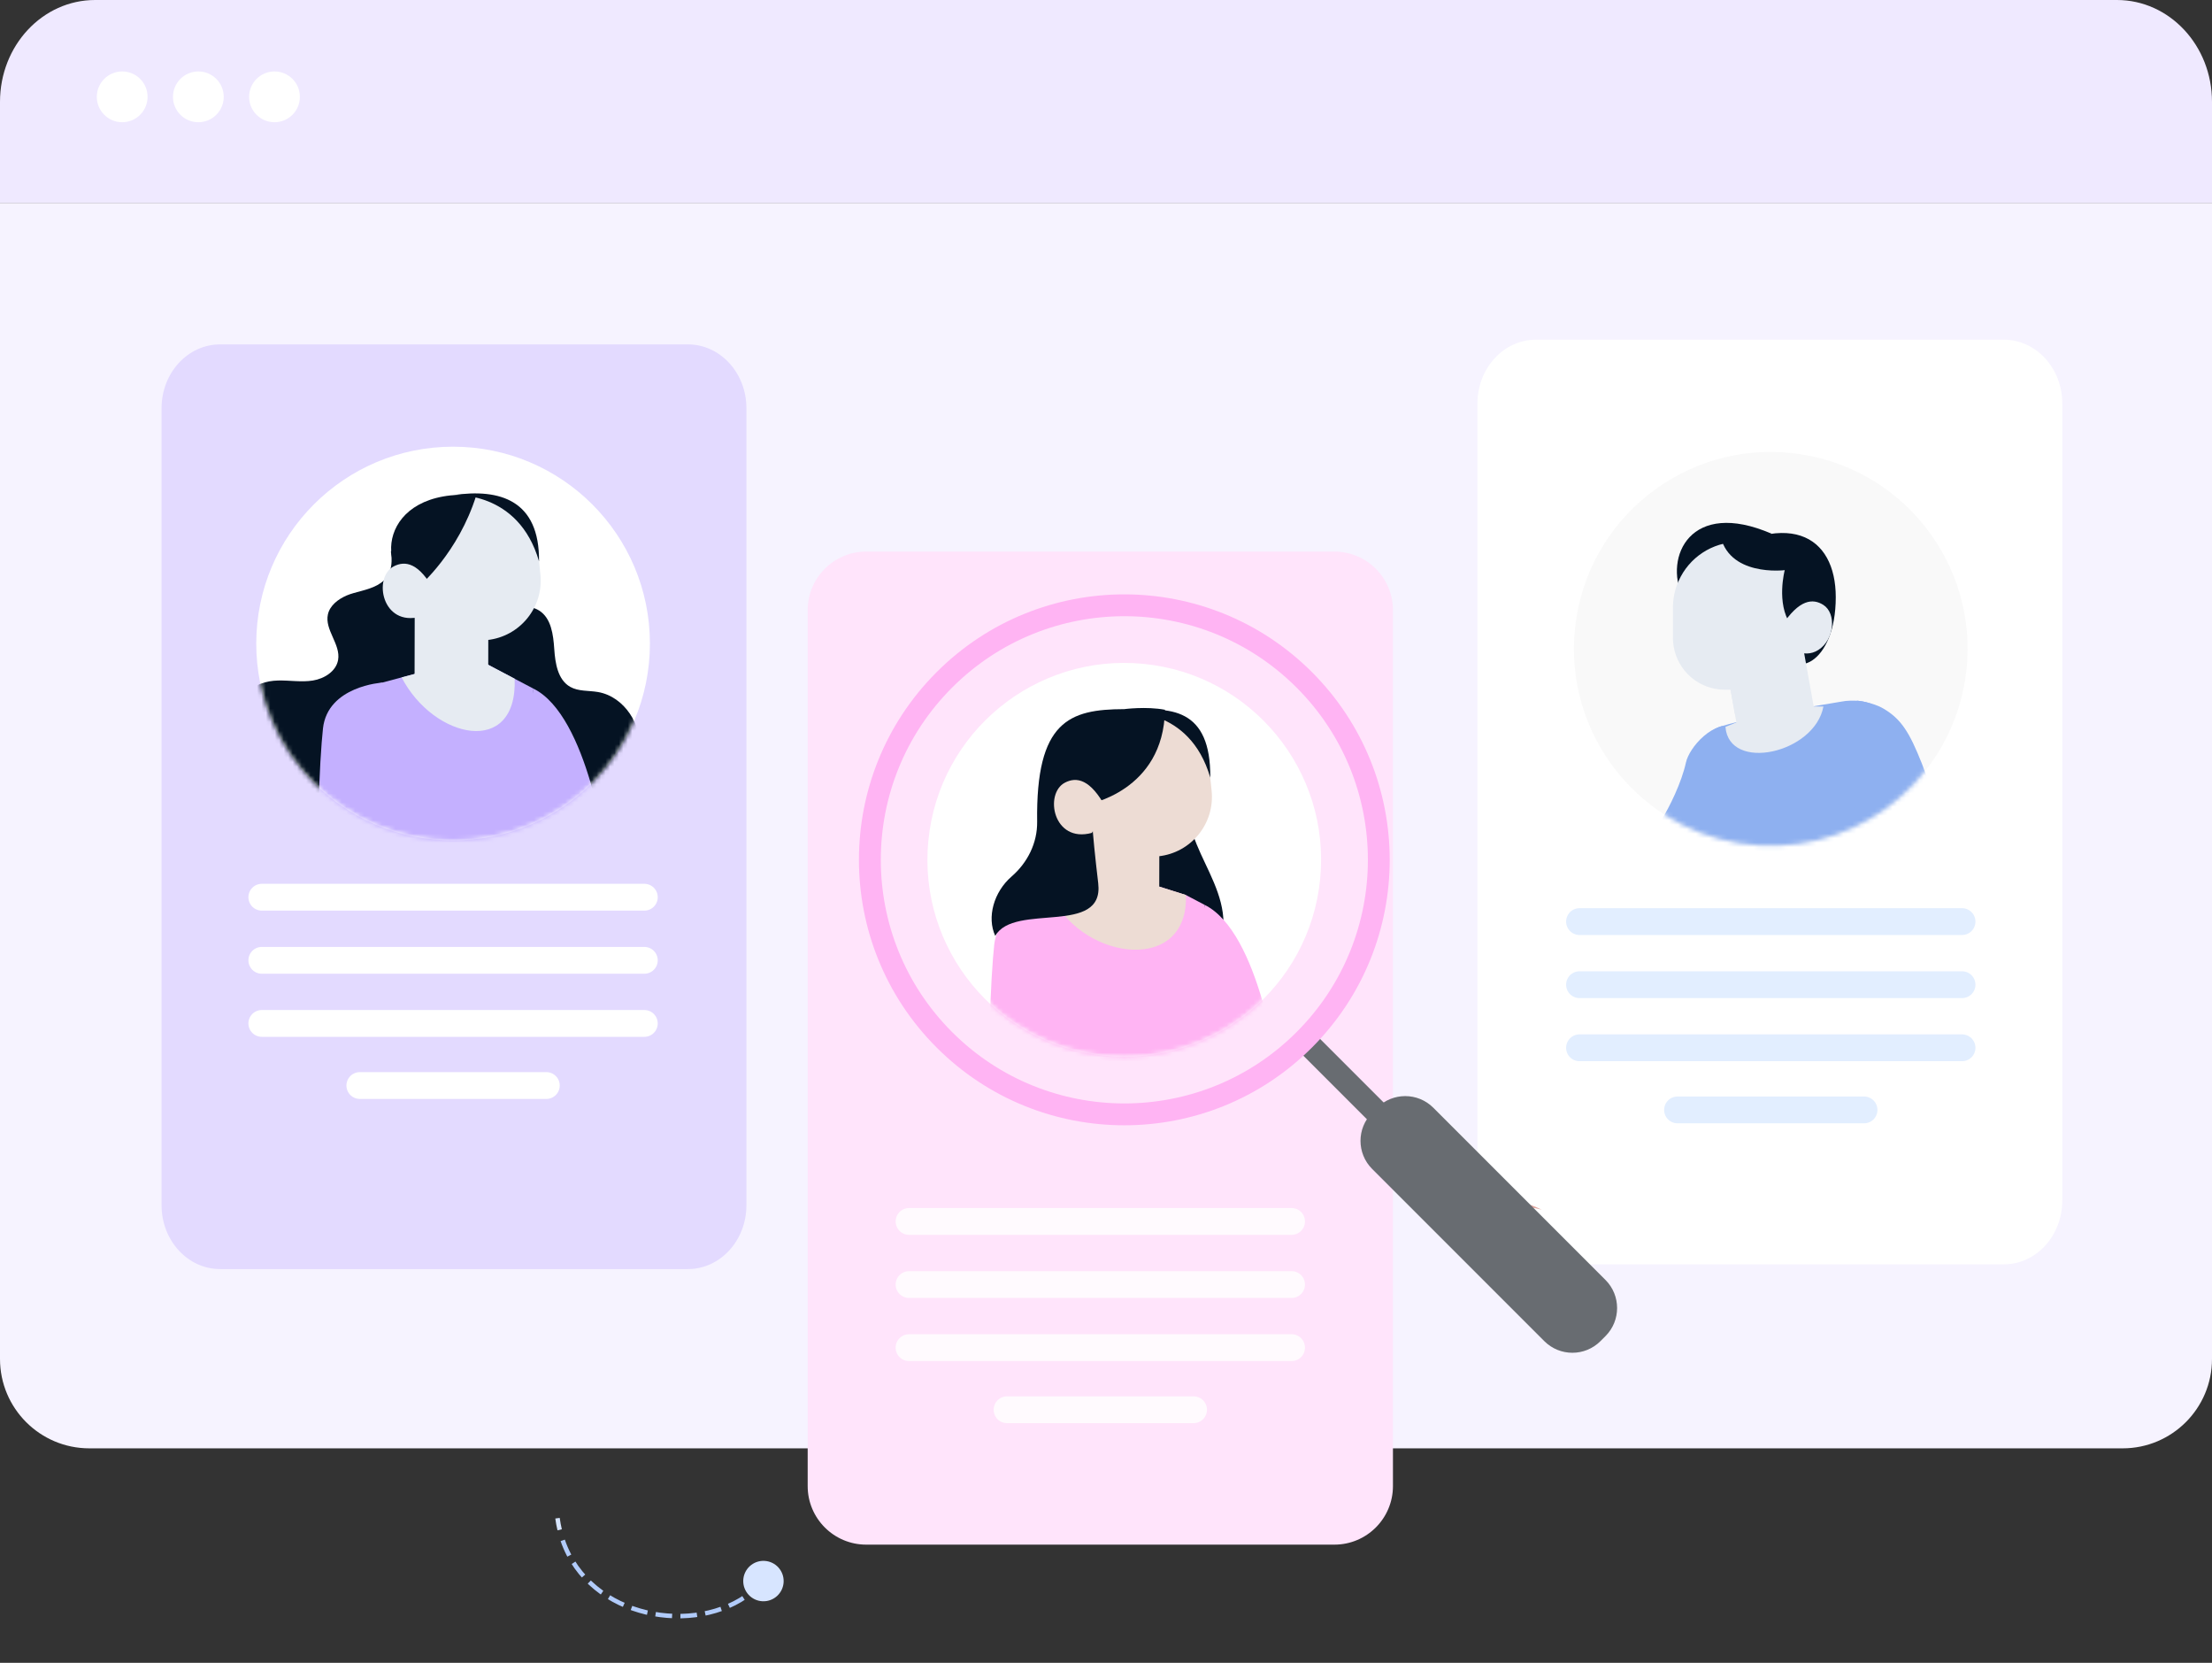 <svg width="495" height="372" viewBox="0 0 495 372" fill="none" xmlns="http://www.w3.org/2000/svg">
<rect x="0" y="0" width="495" height="372" fill="#333333" stroke="none"/>
<path d="M-3.05176e-05 22.785V45.384H495V22.785C495 10.188 485.482 0 473.719 0H21.284C9.518 0 -3.05176e-05 10.191 -3.05176e-05 22.785Z" fill="#EFE9FF"/>
<path d="M0 304.02C0 315.065 8.954 324.02 20 324.02H475C486.046 324.02 495 315.065 495 304.02V45.384H0V304.02Z" fill="#F6F3FF"/>
<circle cx="27.344" cy="21.665" r="5.68" fill="white"/>
<circle cx="44.387" cy="21.665" r="5.68" fill="white"/>
<circle cx="61.426" cy="21.665" r="5.68" fill="white"/>
<path d="M298.611 123.398H193.844C186.609 123.398 180.742 129.265 180.742 136.5V332.46C180.742 339.695 186.607 345.562 193.844 345.562H298.611C305.846 345.562 311.713 339.696 311.713 332.46V136.499C311.713 129.264 305.846 123.398 298.611 123.398Z" fill="#FFE4FB"/>
<path d="M203.426 273.258H289.027" stroke="#FFFAFE" stroke-width="6" stroke-miterlimit="10" stroke-linecap="round" stroke-linejoin="round"/>
<path d="M203.426 287.375H289.027" stroke="#FFFAFE" stroke-width="6" stroke-miterlimit="10" stroke-linecap="round" stroke-linejoin="round"/>
<path d="M203.426 301.49H289.027" stroke="#FFFAFE" stroke-width="6" stroke-miterlimit="10" stroke-linecap="round" stroke-linejoin="round"/>
<path d="M225.359 315.385H267.093" stroke="#FFFAFE" stroke-width="6" stroke-miterlimit="10" stroke-linecap="round" stroke-linejoin="round"/>
<path d="M295.422 196.659C297.801 172.45 280.104 150.895 255.894 148.516C231.685 146.137 210.13 163.834 207.751 188.044C205.372 212.253 223.069 233.808 247.279 236.187C271.488 238.566 293.042 220.869 295.422 196.659Z" fill="white"/>
<mask id="mask0_653_16846" style="mask-type:luminance" maskUnits="userSpaceOnUse" x="207" y="148" width="89" height="89">
<path d="M295.422 196.663C297.801 172.453 280.104 150.899 255.894 148.52C231.685 146.141 210.13 163.838 207.751 188.047C205.372 212.257 223.069 233.812 247.279 236.191C271.489 238.57 293.043 220.873 295.422 196.663Z" fill="white"/>
</mask>
<g mask="url(#mask0_653_16846)">
<path d="M252.473 218.098C253.75 203.043 255.028 187.988 256.305 172.932L265.539 174.391C265.162 178.522 265.649 182.729 266.957 186.665C267.949 189.645 269.397 192.449 270.708 195.304C272.02 198.158 273.21 201.112 273.635 204.225C274.06 207.337 273.661 210.652 271.983 213.307C270.303 215.962 267.208 217.819 264.082 217.514" fill="#051323"/>
</g>
<mask id="mask1_653_16846" style="mask-type:luminance" maskUnits="userSpaceOnUse" x="207" y="148" width="89" height="89">
<path d="M295.422 196.663C297.801 172.453 280.104 150.899 255.894 148.52C231.685 146.141 210.13 163.838 207.751 188.047C205.372 212.257 223.069 233.812 247.279 236.191C271.489 238.57 293.043 220.873 295.422 196.663Z" fill="white"/>
</mask>
<g mask="url(#mask1_653_16846)">
<path d="M269.592 202.445C281.905 208.563 285.864 239.753 285.864 239.753L262.668 243.228L269.592 202.445Z" fill="#FFB4F3"/>
<path d="M269.59 202.446L269.066 211.045L268.037 227.848L267.889 230.286L267.414 238.014L266.819 247.726H234.548L234.52 247.436L230.89 205.125L230.664 202.446L240.086 199.929L259.423 198.354L265.382 200.228C265.382 200.235 265.382 200.235 265.382 200.235L269.59 202.446Z" fill="#FFB4F3"/>
<path d="M222.487 211.341C221.738 218.093 220.61 240.078 222.168 257.85L235.927 252.444C246.245 208.424 235.708 201.1 235.708 201.1C235.708 201.1 223.537 201.864 222.487 211.341Z" fill="#FFB4F3"/>
<path d="M235.709 201.098L259.423 198.354L265.383 200.225C265.383 200.231 265.383 200.231 265.383 200.231C266.021 217.845 242.887 214.937 235.709 201.098Z" fill="#EDDCD4"/>
<path d="M254.493 204.193L247.567 204.18C245.031 204.175 242.98 202.116 242.984 199.58L243.015 185.858L259.444 185.888L259.414 199.288C259.408 202.002 257.206 204.198 254.493 204.193Z" fill="#EDDCD4"/>
<path d="M254.749 159.235C262.7 158.41 269.816 164.186 270.641 172.138L271.134 176.884C271.897 184.233 266.557 190.809 259.208 191.572L245.984 192.944C244.734 193.074 243.614 192.165 243.485 190.916L241.846 175.127C241.02 167.175 246.796 160.06 254.749 159.235Z" fill="#EDDCD4"/>
<path d="M243.246 179.977C243.246 179.977 260.405 177.121 260.696 158.789C256.506 157.989 251.536 158.648 251.536 158.648C251.536 158.648 238.694 170.477 243.246 179.977Z" fill="#051323"/>
<path d="M251.537 158.645C239.334 158.685 231.784 161.279 232.092 183.811C232.157 188.581 229.961 192.98 226.356 196.106C222.393 199.545 220.794 205.213 222.717 209.373C226.96 201.86 247.179 209.506 245.757 197.58C244.334 185.655 243.946 178.442 243.946 178.442L251.537 158.645Z" fill="#051323"/>
<path d="M247.521 180.799C244.025 174.21 240.862 173.756 238.307 175.092C233.627 177.541 235.669 188.696 244.334 186.33L247.521 180.799Z" fill="#EDDCD4"/>
<path d="M251.537 159.319C251.537 159.319 266.221 157.989 270.832 173.965C270.984 158.529 262.037 157.761 251.537 159.319Z" fill="#051323"/>
</g>
<path d="M153.938 77.047H49.248C42.018 77.047 36.156 83.433 36.156 91.314V269.646C36.156 277.525 42.018 283.913 49.248 283.913H153.938C161.168 283.913 167.03 277.526 167.03 269.646V91.312C167.03 83.433 161.168 77.047 153.938 77.047Z" fill="#E3DAFF"/>
<path d="M58.588 200.722H144.189" stroke="white" stroke-width="6" stroke-miterlimit="10" stroke-linecap="round" stroke-linejoin="round"/>
<path d="M58.588 214.841H144.189" stroke="white" stroke-width="6" stroke-miterlimit="10" stroke-linecap="round" stroke-linejoin="round"/>
<path d="M58.588 228.957H144.189" stroke="white" stroke-width="6" stroke-miterlimit="10" stroke-linecap="round" stroke-linejoin="round"/>
<path d="M80.523 242.851H122.257" stroke="white" stroke-width="6" stroke-miterlimit="10" stroke-linecap="round" stroke-linejoin="round"/>
<path d="M101.39 188.025C125.717 188.025 145.437 168.305 145.437 143.978C145.437 119.652 125.717 99.932 101.39 99.932C77.064 99.932 57.344 119.652 57.344 143.978C57.344 168.305 77.064 188.025 101.39 188.025Z" fill="white"/>
<mask id="mask2_653_16846" style="mask-type:luminance" maskUnits="userSpaceOnUse" x="57" y="99" width="89" height="90">
<path d="M101.39 188.025C125.717 188.025 145.437 168.305 145.437 143.978C145.437 119.652 125.717 99.932 101.39 99.932C77.064 99.932 57.344 119.652 57.344 143.978C57.344 168.305 77.064 188.025 101.39 188.025Z" fill="white"/>
</mask>
<g mask="url(#mask2_653_16846)">
<path d="M112.085 137.488C114.691 135.934 118.116 134.971 120.673 136.604C123.368 138.325 123.815 142.006 124.031 145.196C124.248 148.387 124.817 152.086 127.602 153.661C129.448 154.705 131.72 154.458 133.81 154.817C139.763 155.841 143.883 162.342 143.108 168.333C142.333 174.323 137.396 179.295 131.617 181.056C125.838 182.817 119.45 181.694 114.058 178.97C108.666 176.247 104.163 172.037 100.17 167.504C96.595 163.446 93.318 159.002 91.491 153.91C90.013 149.79 87.787 140.245 94.772 140.739C97.759 140.951 100.304 142.617 103.384 142.12C106.711 141.582 109.287 139.157 112.085 137.488Z" fill="#051323"/>
<path d="M119.381 154.061C131.694 160.178 135.653 191.368 135.653 191.368L112.457 194.844L119.381 154.061Z" fill="#C4B0FF"/>
<path d="M77.565 133.224C75.679 134.043 73.831 135.433 73.381 137.44C72.606 140.896 76.266 144.139 75.662 147.629C75.218 150.195 72.563 151.839 69.992 152.248C67.419 152.657 64.794 152.175 62.192 152.243C59.589 152.311 56.746 153.113 55.35 155.313C53.726 157.873 54.668 161.256 55.989 163.986C57.311 166.715 59.016 169.491 58.793 172.515C58.542 175.913 55.877 178.791 55.701 182.195C55.479 186.458 59.214 189.915 63.079 191.724C68.196 194.12 74.103 194.789 79.627 193.596C85.15 192.403 90.255 189.356 93.927 185.062C98.528 179.681 100.76 172.599 101.438 165.552C102.116 158.505 101.353 151.408 100.59 144.37C100.176 140.553 99.762 136.735 99.348 132.918C99.004 129.745 99.331 125.198 97.629 122.402C94.614 117.451 87.473 123.401 87.473 123.401C88.818 131.946 81.313 131.597 77.565 133.224Z" fill="#051323"/>
<path d="M119.38 154.064L118.856 162.664L117.828 179.466L117.679 181.905L117.205 189.632L116.608 199.345H84.337L84.309 199.054L80.68 156.744L80.453 154.064L89.875 151.548L106.274 147.16L115.171 151.846C115.171 151.853 115.171 151.853 115.171 151.853L119.38 154.064Z" fill="#C4B0FF"/>
<path d="M89.877 151.546L106.275 147.16L115.173 151.844C115.173 151.85 115.173 151.85 115.173 151.85C115.811 169.464 97.056 165.385 89.877 151.546Z" fill="#E6EBF2"/>
<path d="M104.283 155.81L97.356 155.797C94.82 155.792 92.769 153.733 92.773 151.197L92.803 137.475L109.231 137.505L109.202 150.905C109.199 153.619 106.996 155.814 104.283 155.81Z" fill="#E6EBF2"/>
<path d="M109.216 147.53L109.214 149.972C102.233 150.694 94.532 146.038 96.681 134.954L109.237 134.974L109.216 147.53Z" fill="#E6EBF2"/>
<path d="M104.544 110.855C112.496 110.03 119.611 115.806 120.436 123.758L120.929 128.504C121.691 135.853 116.353 142.429 109.003 143.192L95.778 144.564C94.529 144.694 93.409 143.785 93.28 142.536L91.641 126.747C90.815 118.796 96.591 111.681 104.544 110.855Z" fill="#E6EBF2"/>
<path d="M93.868 131.077C93.868 131.077 102.554 123.698 106.592 110.79C84.071 108.998 83.829 129.149 93.868 131.077Z" fill="#051323"/>
<path d="M97.314 132.417C93.818 125.826 90.654 125.374 88.1 126.71C83.42 129.158 85.462 140.313 94.127 137.947L97.314 132.417Z" fill="#E6EBF2"/>
<path d="M101.391 110.775C101.391 110.775 116.012 109.607 120.623 125.583C120.757 111.946 111.909 109.215 101.391 110.775Z" fill="#051323"/>
<path d="M72.276 162.957C71.528 169.709 70.399 191.694 71.958 209.467L85.717 204.059C96.034 160.039 85.496 152.715 85.496 152.715C85.496 152.715 73.326 153.479 72.276 162.957Z" fill="#C4B0FF"/>
</g>
<path d="M448.405 75.993H343.715C336.485 75.993 330.623 82.379 330.623 90.259V268.592C330.623 276.47 336.484 282.858 343.715 282.858H448.405C455.635 282.858 461.497 276.472 461.497 268.592V90.258C461.497 82.379 455.635 75.993 448.405 75.993Z" fill="white"/>
<path d="M353.463 206.176H439.064" stroke="#E2EEFF" stroke-width="6" stroke-miterlimit="10" stroke-linecap="round" stroke-linejoin="round"/>
<path d="M353.463 220.293H439.064" stroke="#E2EEFF" stroke-width="6" stroke-miterlimit="10" stroke-linecap="round" stroke-linejoin="round"/>
<path d="M353.463 234.408H439.064" stroke="#E2EEFF" stroke-width="6" stroke-miterlimit="10" stroke-linecap="round" stroke-linejoin="round"/>
<path d="M375.398 248.307H417.132" stroke="#E2EEFF" stroke-width="6" stroke-miterlimit="10" stroke-linecap="round" stroke-linejoin="round"/>
<path d="M439.731 152.25C443.649 128.242 427.364 105.603 403.357 101.684C379.349 97.765 356.71 114.05 352.791 138.058C348.872 162.066 365.157 184.705 389.165 188.624C413.173 192.542 435.812 176.257 439.731 152.25Z" fill="#F9F9F9"/>
<mask id="mask3_653_16846" style="mask-type:luminance" maskUnits="userSpaceOnUse" x="352" y="101" width="89" height="89">
<path d="M439.731 152.254C443.649 128.246 427.364 105.607 403.357 101.688C379.349 97.769 356.71 114.054 352.791 138.062C348.872 162.069 365.157 184.708 389.165 188.627C413.173 192.546 435.812 176.261 439.731 152.254Z" fill="white"/>
</mask>
<g mask="url(#mask3_653_16846)">
<path d="M385.37 162.453L395.141 165.501C395.125 165.791 394.965 168.67 394.513 172.635C393.846 178.465 392.559 186.619 390.21 192.328C389.68 193.607 388.594 195.312 387.066 197.177L371.639 183.702C373.609 180.598 376.307 175.031 377.28 170.584C377.634 168.944 379.138 166.515 381.253 164.698C382.298 163.789 383.497 163.034 384.783 162.608C384.832 162.583 384.895 162.559 384.944 162.552C385.073 162.519 385.193 162.479 385.314 162.44L385.37 162.453Z" fill="#8EB0F0"/>
<path d="M423.134 173.824C423.134 173.873 423.125 173.92 423.118 173.96C422.603 177.628 421.855 181.319 420.914 184.889C419.241 191.209 416.934 197.177 414.151 202.042C413.057 203.947 411.891 205.692 410.661 207.221C410.467 207.454 410.275 207.687 410.082 207.912L409.021 206.746L408.78 206.481L386.27 210.854L382.661 177.893L381.181 176.277C380.553 173.977 380.168 172.184 379.967 170.728C379.71 168.75 380.232 166.82 381.326 165.292C381.663 164.818 382.057 164.376 382.5 163.989C382.556 163.941 382.621 163.885 382.677 163.836C383.432 163.208 384.326 162.726 385.315 162.437C385.339 162.428 385.355 162.428 385.379 162.421C393.059 160.17 406.65 157.837 411.354 157.081C411.604 157.041 411.82 157.001 412.021 156.969C412.625 156.873 412.978 156.816 413.011 156.816C415.897 156.551 418.076 156.976 419.685 157.974C421.976 159.381 423.103 161.93 423.465 165.204C423.746 167.712 423.577 170.647 423.134 173.824Z" fill="#8EB0F0"/>
<path d="M376.51 133.411C372.4 124.688 378.202 111.49 396.463 119.409L376.51 133.411Z" fill="#051323"/>
<path d="M386.121 162.613C386.907 172.796 406.087 168.571 408.046 158.051L397.343 158.063L386.121 162.613Z" fill="#E6EBF2"/>
<path d="M397.737 144.047C401.065 152.972 410.804 148.494 410.807 133.602C410.811 119.892 400.222 112.94 379.777 126.779L397.737 144.047Z" fill="#051323"/>
<path d="M389.028 164.188L406.354 160.754L402.201 137.596L384.875 141.03L389.028 164.188Z" fill="#E6EBF2"/>
<path d="M388.225 159.715L392.227 158.997C395.883 158.342 398.315 154.847 397.659 151.191L395.496 139.127L384.875 141.032L388.225 159.715Z" fill="#E6EBF2"/>
<path d="M403.694 135.913V154.304H385.978C380.204 154.304 375.426 150.106 374.526 144.59C374.421 143.971 374.365 143.335 374.365 142.692V135.913C374.365 135.206 374.414 134.513 374.519 133.838C374.712 132.447 375.105 131.128 375.677 129.889C377.968 124.799 383.083 121.252 389.034 121.252C389.404 121.252 389.783 121.268 390.137 121.292C395.606 121.702 400.237 125.112 402.4 129.888C402.947 131.127 403.341 132.446 403.535 133.837C403.645 134.513 403.694 135.206 403.694 135.913Z" fill="#E6EBF2"/>
<path d="M384.875 119.239C386.49 129.169 399.388 127.552 399.388 127.552C399.388 127.552 397.428 134.947 400.695 139.705L408.045 135.339L403.999 123.549L384.875 119.239Z" fill="#051323"/>
<path d="M398.713 140.034C402.63 134.005 405.706 133.84 408.044 135.34C410.951 137.206 410.583 143.028 406.91 145.407C403.697 147.487 399.399 145.224 398.898 141.431L398.713 140.034Z" fill="#E6EBF2"/>
<path d="M433.501 181.645L416.305 185.138C409.185 163.378 415.562 156.739 415.562 156.739C415.562 156.739 419.014 157.079 421.458 158.516C425.429 160.839 427.31 163.834 430.072 170.819C431.171 173.602 432.31 177.126 433.501 181.645Z" fill="#8EB0F0"/>
</g>
<path d="M330.375 273.807C334.742 268.87 339.168 267.623 345.031 270.645C345.031 270.645 337.49 268.069 330.375 273.807Z" fill="#E2A8A1"/>
<path d="M322.209 268.936L309.223 256.181L309.349 255.624C309.849 253.44 309.364 251.151 308.02 249.364C307.807 249.074 307.811 248.686 308.014 248.408C308.046 248.365 308.086 248.327 308.125 248.288C309.206 247.3 310.805 247.238 311.941 248.069C312.131 248.208 312.299 248.374 312.463 248.563L313.129 249.474L313.195 249.568C314.337 251.142 314.633 253.169 313.988 255.001L321.947 268.5L322.209 268.936Z" fill="#EDC9C2"/>
<path d="M316.308 265.745L311.208 258.75C312.261 255.218 311.42 252.989 310.075 251.203C309.862 250.914 309.866 250.525 310.069 250.248C310.101 250.204 310.141 250.165 310.18 250.127C311.005 249.366 312.141 249.158 313.128 249.475L313.194 249.569C314.337 251.142 314.632 253.17 313.987 255.002L313.088 259.003L316.308 265.745Z" fill="#E2A8A1"/>
<path d="M313.088 258.998L313.215 258.444C313.715 256.265 313.23 253.975 311.887 252.186C311.639 251.855 311.683 251.39 311.987 251.11C313.249 249.953 315.22 250.076 316.329 251.38L317.058 252.387C318.198 253.96 318.495 255.991 317.854 257.825L326.075 271.758L313.088 258.998Z" fill="#EDC9C2"/>
<path d="M294.018 231.034L290.27 234.783L311.023 255.537L314.772 251.788L294.018 231.034Z" fill="#686C71"/>
<path d="M359.273 298.913L358.149 300.036C354.679 303.507 349.053 303.507 345.583 300.036L307.056 261.509C303.586 258.039 303.586 252.413 307.056 248.943L308.179 247.82C311.65 244.349 317.275 244.349 320.746 247.82L359.273 286.347C362.742 289.817 362.742 295.444 359.273 298.913Z" fill="#686C71"/>
<path d="M209.603 150.366C186.414 173.556 186.414 211.164 209.603 234.354C232.801 257.552 270.401 257.543 293.591 234.354C316.789 211.156 316.789 173.564 293.591 150.366C270.401 127.176 232.801 127.168 209.603 150.366ZM290.141 230.903C268.863 252.181 234.35 252.181 213.064 230.893C191.786 209.615 191.786 175.102 213.064 153.824C234.35 132.538 268.864 132.538 290.141 153.815C311.428 175.102 311.428 209.616 290.141 230.903Z" fill="#FFB4F3"/>
<path d="M124.76 339.646C124.881 340.54 125.042 341.405 125.241 342.245" stroke="#D7E5FF" stroke-miterlimit="10"/>
<path d="M125.926 344.608C131.968 362.182 155.729 366.107 168.07 356.29" stroke="#B1CBFA" stroke-miterlimit="10" stroke-dasharray="3.72 1.86"/>
<path d="M168.998 355.508C169.653 354.921 170.27 354.291 170.843 353.618" stroke="#D7E5FF" stroke-miterlimit="10"/>
<path d="M166.326 353.512C166.437 351.017 168.548 349.085 171.042 349.194C173.538 349.305 175.47 351.416 175.361 353.911C175.25 356.406 173.139 358.338 170.644 358.229C168.149 358.119 166.215 356.008 166.326 353.512Z" fill="#D7E5FF"/>
</svg>
